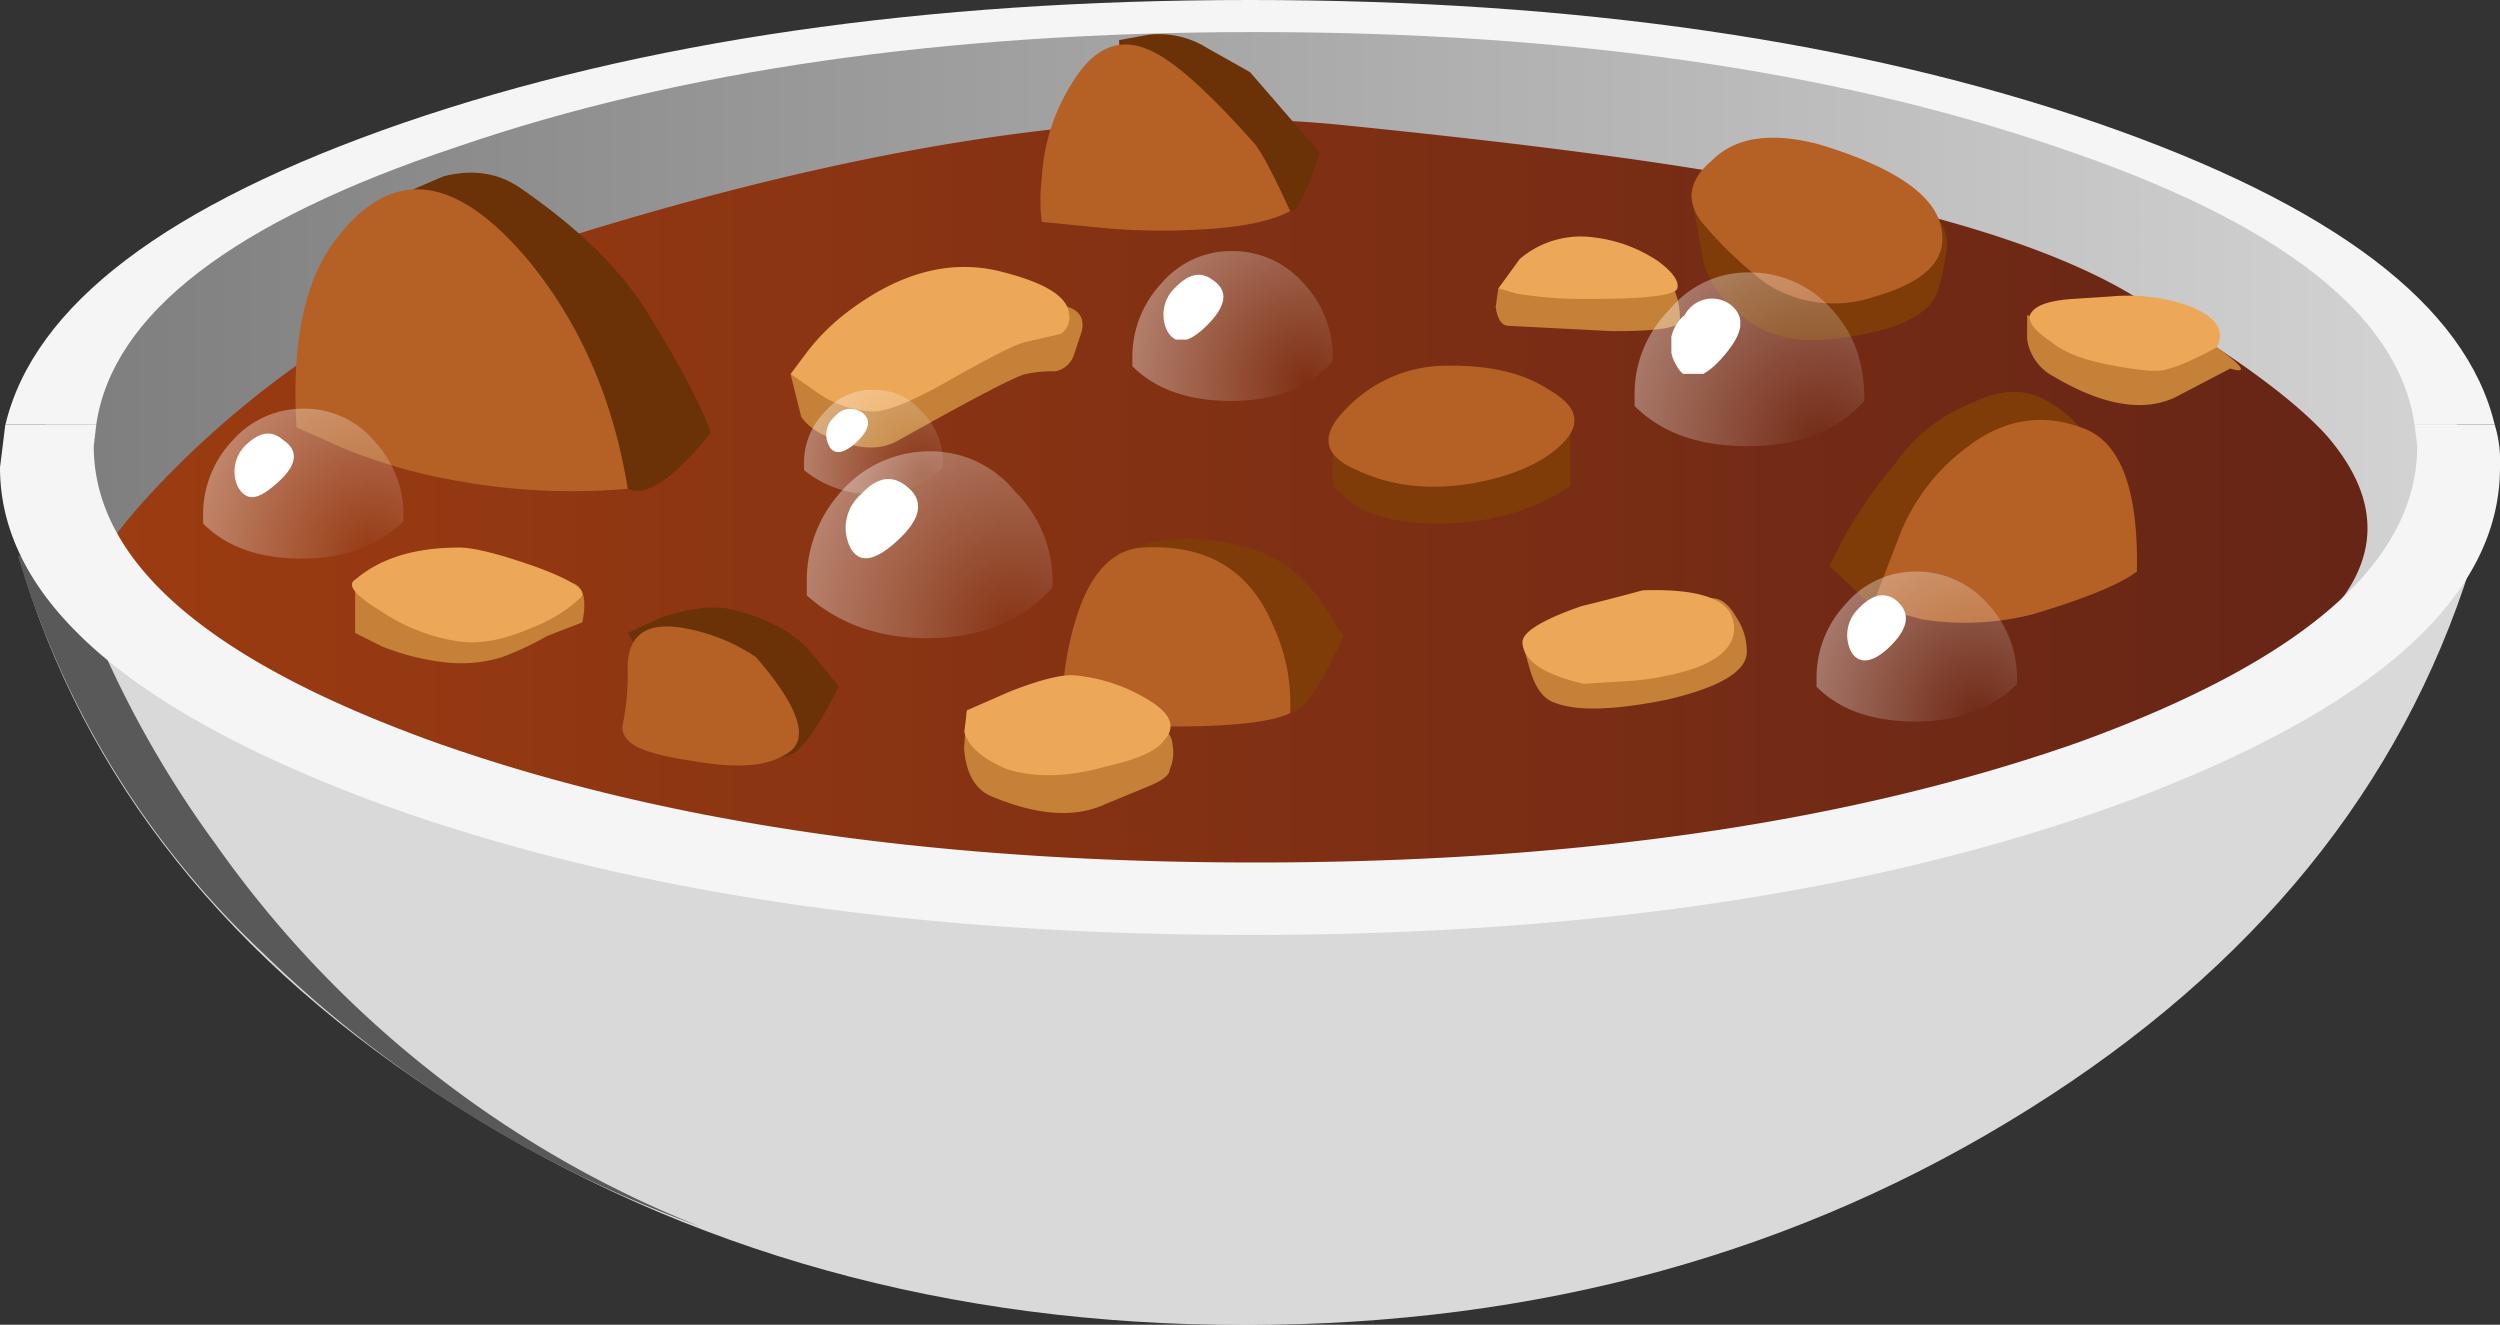 <svg xmlns="http://www.w3.org/2000/svg" xmlns:xlink="http://www.w3.org/1999/xlink" width="400" height="211.96" viewBox="0 0 400 211.96">
  <rect x="0" y="0" width="400" height="211.96" fill="#333333" stroke="none"/>
  <defs>
    <style>
      .cls-1 {
        fill: #fff;
      }

      .cls-2 {
        fill: #595959;
      }

      .cls-3 {
        fill: #d9d9d9;
      }

      .cls-4 {
        fill: url(#Безымянный_градиент_2);
      }

      .cls-5 {
        fill: #f5f5f5;
      }

      .cls-6 {
        fill: url(#Безымянный_градиент_3);
      }

      .cls-7 {
        fill: #6b3207;
      }

      .cls-8 {
        fill: #803c08;
      }

      .cls-9 {
        fill: #b56126;
      }

      .cls-10 {
        fill: #c48137;
      }

      .cls-11 {
        fill: url(#Безымянный_градиент_9);
      }

      .cls-12 {
        fill: #eda758;
      }

      .cls-13 {
        fill: url(#Безымянный_градиент_9-2);
      }

      .cls-14 {
        fill: url(#Безымянный_градиент_9-3);
      }

      .cls-15 {
        fill: url(#Безымянный_градиент_9-4);
      }

      .cls-16 {
        fill: url(#Безымянный_градиент_9-5);
      }

      .cls-17 {
        fill: url(#Безымянный_градиент_9-6);
      }
    </style>
    <linearGradient id="Безымянный_градиент_2" data-name="Безымянный градиент 2" x1="192.75" y1="-449.47" x2="708.4" y2="-449.47" gradientTransform="matrix(0.75, 0, 0, -0.75, -137.71, -263.6)" gradientUnits="userSpaceOnUse">
      <stop offset="0" stop-color="#7d7d7d"/>
      <stop offset="1" stop-color="#d4d4d4"/>
    </linearGradient>
    <linearGradient id="Безымянный_градиент_3" data-name="Безымянный градиент 3" x1="202.72" y1="-460.2" x2="688.74" y2="-460.2" gradientTransform="matrix(0.75, 0, 0, -0.75, -137.71, -263.6)" gradientUnits="userSpaceOnUse">
      <stop offset="0" stop-color="#9c3c11"/>
      <stop offset="1" stop-color="#662516"/>
    </linearGradient>
    <radialGradient id="Безымянный_градиент_9" data-name="Безымянный градиент 9" cx="-2027.37" cy="341.88" r="39.71" gradientTransform="matrix(-0.62, -0.42, 0.37, -0.7, -1174.64, -551.1)" gradientUnits="userSpaceOnUse">
      <stop offset="0" stop-color="#fff" stop-opacity="0"/>
      <stop offset="0.99" stop-color="#fff" stop-opacity="0.38"/>
    </radialGradient>
    <radialGradient id="Безымянный_градиент_9-2" cx="-1963.46" cy="293.95" r="27.69" gradientTransform="matrix(-0.62, -0.42, 0.37, -0.7, -1178.63, -543.05)" xlink:href="#Безымянный_градиент_9"/>
    <radialGradient id="Безымянный_градиент_9-3" cx="-1996.7" cy="279.36" r="49.07" gradientTransform="matrix(-0.62, -0.42, 0.37, -0.7, -1178.97, -541.28)" xlink:href="#Безымянный_градиент_9"/>
    <radialGradient id="Безымянный_градиент_9-4" cx="-1866.84" cy="230.49" r="39.82" gradientTransform="matrix(-0.62, -0.42, 0.37, -0.7, -1183.33, -533.32)" xlink:href="#Безымянный_градиент_9"/>
    <radialGradient id="Безымянный_градиент_9-5" cx="-2188.08" cy="358.43" r="39.82" gradientTransform="matrix(-0.62, -0.42, 0.37, -0.7, -1172.87, -552.89)" xlink:href="#Безымянный_градиент_9"/>
    <radialGradient id="Безымянный_градиент_9-6" cx="-2131.61" cy="382.06" r="45.99" gradientTransform="matrix(-0.62, -0.42, 0.37, -0.7, -1171.74, -556.81)" xlink:href="#Безымянный_градиент_9"/>
    <symbol id="ag" data-name="ag" viewBox="0 0 12.75 12.55">
      <path class="cls-2" d="M12.75,12.55A22.86,22.86,0,0,1,4.6,7.45,16.76,16.76,0,0,1,0,0L.35.05l.75.5A19.71,19.71,0,0,0,3.7,5.4,20.23,20.23,0,0,0,12.75,12.55Z"/>
    </symbol>
    <symbol id="ad" data-name="ad" viewBox="0 0 1.13 1.22">
      <path class="cls-1" d="M.92.1c.3.2.27.48-.1.85s-.61.36-.75.1A.69.69,0,0,1,.22.25C.46,0,.69-.07.92.1Z"/>
    </symbol>
    <symbol id="al" data-name="al" viewBox="0 0 0.8 0.86">
      <path class="cls-1" d="M.66.08C.86.21.84.4.61.63S.16.93.06.73A.45.45,0,0,1,.16.18C.32,0,.49,0,.66.08Z"/>
    </symbol>
    <symbol id="ak" data-name="ak" viewBox="0 0 1.36 1.55">
      <path class="cls-1" d="M1.14.14q.5.39-.15,1t-.9.15a.83.83,0,0,1,.2-1C.56,0,.84-.1,1.14.14Z"/>
    </symbol>
    <symbol id="aj" data-name="aj" viewBox="0 0 1.13 1.21">
      <path class="cls-1" d="M.92.13c.3.2.27.47-.1.8S.24,1.3.07,1A.69.69,0,0,1,.22.23C.46,0,.69-.07.92.13Z"/>
    </symbol>
    <symbol id="ae" data-name="ae" viewBox="0 0 1.1 1.22">
      <path class="cls-1" d="M.92.1c.27.23.24.51-.1.85s-.61.36-.75.1A.69.69,0,0,1,.22.25C.46,0,.69-.07.92.1Z"/>
    </symbol>
    <symbol id="ac" data-name="ac" viewBox="0 0 1.29 1.41">
      <path class="cls-1" d="M1.1.11c.3.24.25.55-.15,1s-.69.45-.85.15A.72.72,0,0,1,.25.31.58.58,0,0,1,1.1.11Z"/>
    </symbol>
  </defs>
  <title>супРесурс 1</title>
  <g id="Слой_2" data-name="Слой 2">
    <g id="Слой_1-2" data-name="Слой 1">
      <path class="cls-3" d="M393.6,90.6h1.7q-16.68,53-70.51,86.75Q269.67,212,199.15,212q-70.93,0-126.07-35-54.7-34.6-70.08-88l3,.42q17.1,12.81,70.52,21.36,54.7,8.55,124.36,8.55,67.95,0,121.35-8.11Q375.21,103.42,393.6,90.6Z"/>
      <use width="12.75" height="12.55" transform="translate(2.86 88.89) scale(8.55)" xlink:href="#ag"/>
      <path class="cls-4" d="M336.75,22.22Q393.57,43.6,393.58,73.5q0,30.35-56.83,51.28Q280.35,146.16,200,146.15q-79.92,0-136.75-21.37Q6.84,103.84,6.85,73.5q0-29.91,56.41-51.28Q120.1.86,200,.85,280.35.85,336.75,22.22Z"/>
      <path class="cls-5" d="M399.15,67.94H386.33q-3.85-26.49-57.26-44.43Q275.24,5.13,200.87,5.13T73.09,23.51Q19.26,41.45,15.4,67.94H.87Q7.69,39.31,64.53,19.66,121.8,0,200,0T335.48,19.66Q392.3,39.31,399.15,67.94Z"/>
      <path class="cls-6" d="M375.64,94.45q-9,14.1-58.12,31.19Q265,144,224.36,144a648,648,0,0,1-111.54-9.83q-71.37-12.39-97.44-34.6-6.83-6,15.39-27.35,23.92-22.65,53-32.06,79.05-25.64,131.62-20.09,42.32,4.28,65.38,8.55,39.33,6.82,58.55,17.52,24.36,14.1,32.91,23.51Q383.35,82.48,375.64,94.45Z"/>
      <path class="cls-7" d="M64.11,53.42,65,30.77l6-2.57c4.56-1.15,8.55-.57,12,1.71q15,10.26,21.36,21.37,6.84,11.1,9.4,17.94-9,11.1-13.25,9L84.61,69.65Z"/>
      <path class="cls-7" d="M179.49,23.93l-.43-17.51,4.71-.86a14.45,14.45,0,0,1,9.4,2.14L200,11.54l11.11,12.82q-3,9.84-4.7,9.41Z"/>
      <path class="cls-8" d="M311.54,39.32a39.1,39.1,0,0,1-1.28,6.41q-1.29,6.84-17.52,8.55-8.13.86-13.67-3.42a17.16,17.16,0,0,1-6.42-8.55l-2.13-11.54,6.84-1.28,14.95,1.28c10,1.15,15.67,2.28,17.09,3.43A6.91,6.91,0,0,1,311.54,39.32Z"/>
      <path class="cls-8" d="M303.85,98.29,299.58,97l-6.84-6.42,2.57-5.11a76.49,76.49,0,0,1,8.12-11.55,26.74,26.74,0,0,1,12-9.4c4.55-2.28,8.55-2.42,12-.42q7.27,3.84,11.11,15Z"/>
      <path class="cls-8" d="M213.25,69.23l38-2.14V77.78q-9,6-21.37,6c-5.42,0-9.82-1-13.25-3l-3.42-3Z"/>
      <path class="cls-8" d="M176.93,101.71l2.14-13.26,5.13-1.69a31.8,31.8,0,0,1,13.67.42q10.26,2.13,15.82,12.82l1.28,1.71q-5.57,12.39-8.55,12.38l-15.82-3.42Z"/>
      <path class="cls-7" d="M107.28,112.82l-6.84-11.55L106,98.71q6.84-2.14,10.69-1.28,9.41,2.14,13.68,7.7l3.84,4.69q-6,12-9,11.12Z"/>
      <path class="cls-9" d="M47.45,68.37q-1.28-21,6.84-30.76Q67.54,20.92,85.06,42.3q12,15,15.38,35.9a102.41,102.41,0,0,1-27.35-1.28,87.37,87.37,0,0,1-18-5.13Z"/>
      <path class="cls-9" d="M200.43,22.65c1.14,1.14,3.12,4.85,6,11.12q-4.69,2.55-15.4,3a102.45,102.45,0,0,1-15.8-.42l-8.55-.85a27.6,27.6,0,0,1,0-6.85,31.6,31.6,0,0,1,5.13-15.81q5.13-8.13,12.39-4.7Q189.76,10.68,200.43,22.65Z"/>
      <path class="cls-9" d="M182.91,87.61q15.39-.87,20.94,12.82a29.42,29.42,0,0,1,2.57,13.66q-4.29,2.14-18.8,2.15c-6,0-10.69-1-14.1-3l-3.42-3.43a50.24,50.24,0,0,1,2.15-11.11C174.5,91.6,178.07,87.88,182.91,87.61Z"/>
      <path class="cls-9" d="M230.34,58.54c7.4-.27,13.25,1,17.53,3.85q6.81,3.85,2.14,8.55c-3.13,3.12-8,5.26-14.53,6.41q-10.26,1.71-18.37-2.14-8.13-3.42-1.71-9.82A22.2,22.2,0,0,1,230.34,58.54Z"/>
      <path class="cls-9" d="M291,23.08q18.38,5.55,19.66,13.67Q312,44,300,47.44a20,20,0,0,1-17.51-2.14,62.54,62.54,0,0,1-10.26-9.83c-2.56-3.41-2-6.7,1.71-9.82Q279.49,20.09,291,23.08Z"/>
      <path class="cls-9" d="M332.9,68.37q9.41,3,9,23.07-3.86,3-16.67,6.85a44.21,44.21,0,0,1-17.52.84L299.57,97l4.27-11.11A32.18,32.18,0,0,1,315,71.35C320.65,67.09,326.65,66.1,332.9,68.37Z"/>
      <path class="cls-9" d="M120.94,105.13q11.12,12.81,4.28,15.81c-2.85,1.7-7.56,2-14.1.86q-9-1.29-10.69-3.43a2.9,2.9,0,0,1-.85-2.15,40.42,40.42,0,0,0,.85-9.39c0-5.12,2.85-7.27,8.55-6.41A30,30,0,0,1,120.94,105.13Z"/>
      <path class="cls-10" d="M90.61,93.16c2.56,0,3.42,2.14,2.56,6.42l-5.55,2.14a49.66,49.66,0,0,1-7.27,3.42,22.4,22.4,0,0,1-9,.85,38.54,38.54,0,0,1-10.25-2.57l-4.28-2.15V92.73Z"/>
      <path class="cls-10" d="M145.74,50l9.82-.84c6.84-.58,11.25-.72,13.26-.43,3.41.28,4.84,1.71,4.27,4.27l-1.28,3.85a3.94,3.94,0,0,1-3,2.57,20,20,0,0,0-4.71.43q-2.15.4-20.51,10.69-3.85,2.11-9.4,0-4.27-1.31-6-3.87l-1.71-6.83Z"/>
      <path class="cls-10" d="M254.28,43.17l10.25.42c2.85.85,4.27,3.43,4.27,7.7q0,1.71-10.69,1.7l-16.66-.85c-1.15,0-1.86-1-2.14-3l.42-3Z"/>
      <path class="cls-10" d="M354.7,55.55c4.28,3.13,5,4.28,2.14,3.42l-9,4.7q-7.68,3.42-19.23-3.42a8,8,0,0,1-4.27-6V50.43L335.48,53l7.26-.42Q350.42,52.57,354.7,55.55Z"/>
      <path class="cls-10" d="M187.61,119.22a6.46,6.46,0,0,1-.44,3.85c0,.86-1,1.7-3,2.57l-7.27,3q-7.28,3.42-18.37-1.27c-2.57-1.15-4-3.71-4.28-7.69l.44-6,17.95-1.27a20.54,20.54,0,0,1,10.25,1.69C186.05,115.81,187.61,117.52,187.61,119.22Z"/>
      <path class="cls-10" d="M273.94,95.72c1.43,0,2.7,1,3.85,3a9.82,9.82,0,0,1,1.7,5.55q0,4.7-12.82,7.69c-8.55,1.71-14.52,1.86-18,.44q-2.55-.86-3.84-5.13L243.61,103l4.27-1.27a42.6,42.6,0,0,1,9.39-1.28Z"/>
      <path class="cls-11" d="M197,40.17a15.07,15.07,0,0,1,11.54,5.13,17.14,17.14,0,0,1,4.7,12v.44q-5.55,6.4-16.24,6.41-10.26,0-15.82-5.56V57.27a17.18,17.18,0,0,1,4.71-12A14.61,14.61,0,0,1,197,40.17Z"/>
      <use width="1.13" height="1.22" transform="translate(186.13 43.91) scale(8.55)" xlink:href="#ad"/>
      <path class="cls-12" d="M160.69,43.59Q170.52,46.15,171,50a3.2,3.2,0,0,1-1.28,3.43l-5.56,1.27c-1.43.27-5.41,2.27-12,6-6,3.43-10.12,5.13-12.38,5.13a16.7,16.7,0,0,1-9-3l-4.28-3,2.57-3.43A33.87,33.87,0,0,1,135.48,50Q148.31,40.19,160.69,43.59Z"/>
      <path class="cls-12" d="M262.83,94.45q13.67-.44,14.52,5.13c.57,3.12-1.43,5.55-6,7.27A42.34,42.34,0,0,1,259.83,109l-6.4.41q-9.41-2.15-9.82-6.42c-.29-1.71,2.83-3.7,9.39-6C256.41,96.16,259.7,95.3,262.83,94.45Z"/>
      <path class="cls-12" d="M73.51,87.61q3.42,0,12,3c6.27,2.27,8.68,4,7.27,5.12a23.71,23.71,0,0,1-7.69,4.71q-6.84,3-12,2.14a30.11,30.11,0,0,1-12-4.7Q54.71,94,56.85,92.74,62.82,87.6,73.51,87.61Z"/>
      <path class="cls-12" d="M255.13,38a23.14,23.14,0,0,1,10.25,3.85q3.4,2.55,3,4.27t-14.1,1.7A66,66,0,0,1,242.74,47l-3-.86,3.42-4.7A15.05,15.05,0,0,1,255.13,38Z"/>
      <path class="cls-12" d="M349.57,48.72q7.28,2.56,5.13,6.85c-3.71,2-6.28,3.12-7.7,3.41q-1.71.85-8.55-.43c-4.84-.84-8.26-2.14-10.24-3.84-2.58-1.71-3.71-3.13-3.42-4.27.56-1.43,2.69-2.28,6.41-2.58l6.42-.42A29.91,29.91,0,0,1,349.57,48.72Z"/>
      <path class="cls-12" d="M186.33,118.37q-1.71,2.56-9.4,4.27-9,2.56-15.81.43-6-2.56-6.83-6l.43-3.42,6.84-3q7.68-3,10.69-2.56a27.27,27.27,0,0,1,10.68,3.42Q189.32,115,186.33,118.37Z"/>
      <path class="cls-13" d="M139.76,62.39a9.76,9.76,0,0,1,7.69,3.42,11.6,11.6,0,0,1,3.42,8.55v.43a15,15,0,0,1-11.11,4.27,17,17,0,0,1-11.11-3.85v-.85a11.63,11.63,0,0,1,3.41-8.55A9.75,9.75,0,0,1,139.76,62.39Z"/>
      <use width="0.79" height="0.86" transform="translate(132.15 65.13) scale(8.55)" xlink:href="#al"/>
      <path class="cls-14" d="M148.73,72.21a17.42,17.42,0,0,1,13.67,6.42,20.3,20.3,0,0,1,6,15V94q-7.26,8.11-20.08,8.11-11.53,0-19.23-6.84V93.59a21.22,21.22,0,0,1,5.55-15A18.73,18.73,0,0,1,148.73,72.21Z"/>
      <use width="1.36" height="1.55" transform="translate(135.29 76.6) scale(8.55)" xlink:href="#ak"/>
      <path class="cls-15" d="M48.73,65.39a14.58,14.58,0,0,1,11.11,5.13,17.15,17.15,0,0,1,4.71,12v.86q-6,6-16.24,6T32.5,83.76V82.48a17.12,17.12,0,0,1,4.71-12A15,15,0,0,1,48.73,65.39Z"/>
      <use width="1.13" height="1.21" transform="translate(37.42 69.27) scale(8.54)" xlink:href="#aj"/>
      <path class="cls-16" d="M306.41,91.45A15.05,15.05,0,0,1,318,96.58a17.19,17.19,0,0,1,4.71,12v.86c-4,4-9.4,6-16.25,6s-12.12-1.86-15.81-5.56v-1.28a17.13,17.13,0,0,1,4.7-12A14.58,14.58,0,0,1,306.41,91.45Z"/>
      <use width="1.1" height="1.22" transform="translate(295.53 95.19) scale(8.54)" xlink:href="#ae"/>
      <path class="cls-17" d="M279.92,43.59a17.52,17.52,0,0,1,13.25,6q5.11,5.55,5.12,14.1v.43q-6.41,7.26-18.8,7.26-11.53,0-17.95-6.42V63.67a19.07,19.07,0,0,1,5.56-14.1A16.2,16.2,0,0,1,279.92,43.59Z"/>
      <use width="1.29" height="1.41" transform="translate(267.42 47.76) scale(8.55)" xlink:href="#ac"/>
      <path class="cls-5" d="M386.33,67.94h12.82a19.94,19.94,0,0,1,.85,6.85q0,30.76-58.55,53-58.54,21.8-141.44,21.8T58.55,127.77Q0,105.54,0,74.79l.85-6.85H15.4L15,71.36q0,27.78,54.7,47.44Q123.93,138,200.86,138T332.48,118.8q54.27-19.67,54.28-47.44Z"/>
    </g>
  </g>
</svg>
